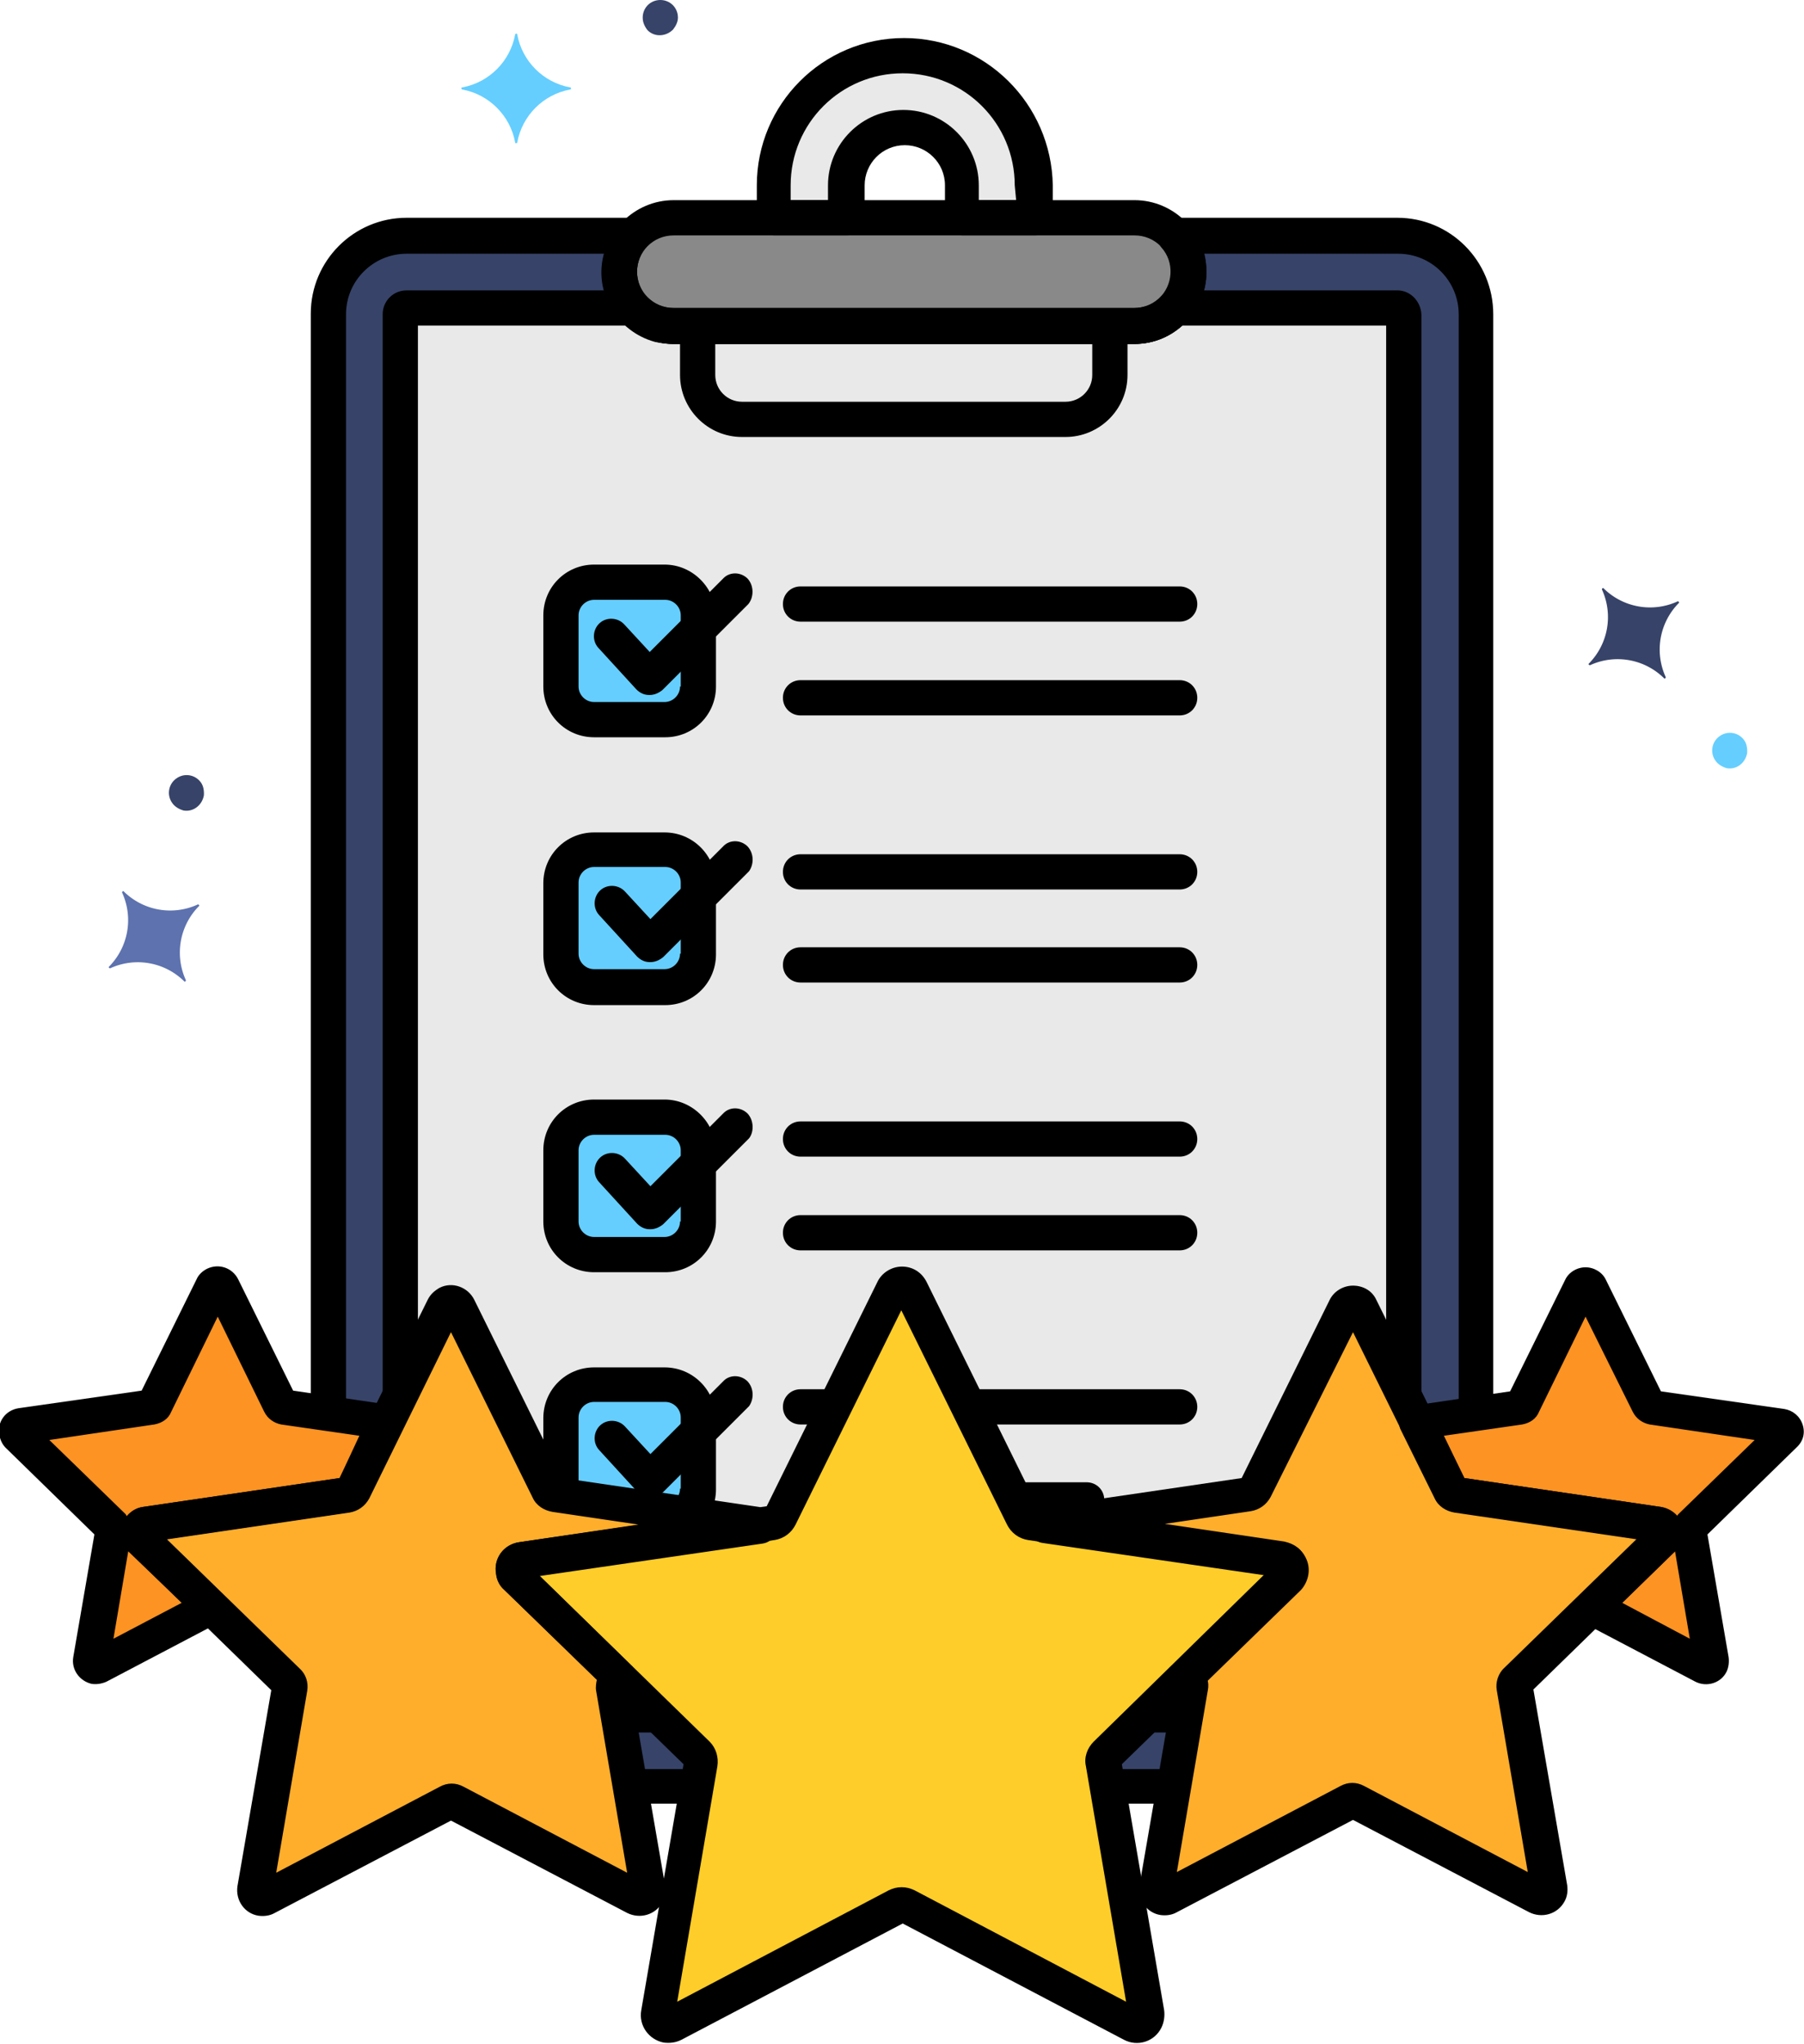 <svg xmlns="http://www.w3.org/2000/svg" width="256" height="290" fill="none"><g clip-path="url(#a)"><path fill="#374368" d="M198.302 33.398h-31.6c2.8 3.2 2.6 8-.6 10.9-1.4 1.3-3.2 2-5.1 2h-65.4c-4.2 0-7.7-3.4-7.7-7.7 0-1.9.7-3.7 2-5.1h-32.2c-6.1 0-11.1 5-11.1 11.1v197.8c0 6.1 5 11.1 11.1 11.1h140.6c6.1 0 11.1-5 11.1-11.1v-197.8c0-6.2-5-11.2-11.1-11.2Z"/><path fill="#E9E9EA" d="M198.305 43.7h-31.6c-1.5 1.6-3.5 2.6-5.7 2.6h-65.4c-2.2 0-4.3-.9-5.7-2.6h-32.2c-.5 0-.8.4-.9.9v197.799c0 .5.4.8.9.9h111.2l30.3-30.3v-168.4c-.1-.5-.4-.9-.9-.9Z"/><path fill="#65CEFE" d="M84.302 120.602h10.1c2.6 0 4.7 2.1 4.7 4.7v10.1c0 2.6-2.1 4.7-4.7 4.7h-10.1c-2.6 0-4.7-2.1-4.7-4.7v-10.1c0-2.6 2.1-4.7 4.7-4.7Zm0 37.898h10.1c2.6 0 4.7 2.1 4.7 4.7v10.1c0 2.6-2.1 4.7-4.7 4.7h-10.1c-2.6 0-4.7-2.1-4.7-4.7v-10.1c0-2.6 2.1-4.7 4.7-4.7Zm0-75.898h10.1c2.6 0 4.7 2.1 4.7 4.7v10.1c0 2.6-2.1 4.7-4.7 4.7h-10.1c-2.6 0-4.7-2.1-4.7-4.7v-10.1c0-2.6 2.1-4.7 4.7-4.7Zm0 113.898h10.1c2.6 0 4.7 2.1 4.7 4.7v10.1c0 2.6-2.1 4.7-4.7 4.7h-10.1c-2.6 0-4.7-2.1-4.7-4.7v-10.1c0-2.6 2.1-4.7 4.7-4.7Z"/><path fill="#E9E9EA" d="M128.298 7.898c-10.2 0-18.4 8.3-18.4 18.4v4.6h10.3v-4.6c0-4.5 3.7-8.2 8.2-8.2 4.5 0 8.2 3.7 8.2 8.2v4.6h10.3v-4.6c-.2-10.2-8.5-18.4-18.6-18.4Z"/><path fill="#898989" d="M160.998 30.898h-65.4c-4.2 0-7.7 3.4-7.7 7.7 0 4.3 3.4 7.7 7.7 7.7h65.4c4.2 0 7.7-3.4 7.7-7.7 0-4.3-3.5-7.7-7.7-7.7Z"/><path fill="#000" d="M198.302 30.898h-31.6c-1.4 0-2.5 1.1-2.5 2.5 0 .6.2 1.2.6 1.7 1.9 2.1 1.7 5.4-.4 7.3-1 .9-2.2 1.3-3.5 1.3h-65.3c-2.9 0-5.2-2.3-5.2-5.2 0-1.3.5-2.5 1.3-3.5.9-1 .8-2.6-.2-3.5-.5-.4-1.1-.6-1.7-.6h-32.1c-7.5 0-13.6 6.1-13.6 13.6v197.8c0 7.5 6.1 13.6 13.6 13.6h140.6c7.5 0 13.6-6.1 13.6-13.6v-197.7c0-7.6-6.1-13.7-13.6-13.7Zm8.6 211.5c0 4.8-3.9 8.6-8.6 8.6h-140.6c-4.8 0-8.6-3.9-8.6-8.6v-197.8c0-4.8 3.9-8.6 8.6-8.6h28c-1.5 5.4 1.8 11 7.2 12.5.9.2 1.8.3 2.6.3h65.5c5.6 0 10.2-4.6 10.2-10.2 0-.9-.1-1.8-.3-2.6h27.5c4.8 0 8.6 3.9 8.6 8.6v197.8h-.1Z"/><path fill="#000" d="M160.998 28.398h-65.4c-5.6 0-10.2 4.6-10.2 10.2s4.6 10.2 10.2 10.2h65.4c5.6 0 10.2-4.6 10.2-10.2s-4.6-10.2-10.2-10.2Zm0 15.4h-65.4c-2.9 0-5.2-2.3-5.2-5.2 0-2.9 2.3-5.2 5.2-5.2h65.4c2.9 0 5.2 2.3 5.2 5.2 0 2.9-2.4 5.2-5.2 5.2Z"/><path fill="#000" d="M198.305 41.2h-31.6c-.7 0-1.4.3-1.9.8-1 1.1-2.4 1.7-3.9 1.7h-65.3c-1.5 0-2.9-.6-3.9-1.7-.5-.5-1.2-.8-1.9-.8h-32.1c-1.9 0-3.4 1.5-3.4 3.4v197.799c0 1.9 1.5 3.4 3.4 3.4h111.2c.7 0 1.3-.3 1.8-.7l30.3-30.3c.5-.5.7-1.1.7-1.8v-168.4c-.1-1.9-1.6-3.4-3.4-3.4Zm-1.6 170.699-28.8 28.8h-108.6v-194.5h29.5c1.9 1.6 4.3 2.6 6.7 2.6h65.5c2.5 0 4.9-.9 6.7-2.6h29v165.7ZM128.298 5.398c-11.6 0-20.9 9.4-20.9 20.9v4.6c0 1.4 1.1 2.5 2.5 2.5h10.3c1.4 0 2.5-1.1 2.5-2.5v-4.6c0-3.1 2.5-5.7 5.7-5.7 3.1 0 5.7 2.5 5.7 5.7v4.6c0 1.4 1.1 2.5 2.5 2.5h10.3c1.4 0 2.5-1.1 2.5-2.5v-4.6c-.2-11.6-9.6-20.9-21.1-20.9Zm15.9 23h-5.3v-2.1c0-5.9-4.8-10.7-10.7-10.7-5.9 0-10.7 4.8-10.7 10.7v2.1h-5.3v-2.1c0-8.8 7.1-15.9 15.9-15.9s15.9 7.1 15.9 15.9l.2 2.1Z"/><path fill="#000" d="M157.5 43.8c-1.4 0-2.5 1.1-2.5 2.5v6.9c0 2.1-1.7 3.8-3.8 3.8h-45.9c-2.1 0-3.8-1.7-3.8-3.8v-6.9c0-1.4-1.1-2.5-2.5-2.5s-2.5 1.1-2.5 2.5v6.9c0 4.8 3.9 8.8 8.8 8.8h45.9c4.8 0 8.8-3.9 8.8-8.8v-6.9c0-1.4-1.1-2.5-2.5-2.5Zm9.902 77.399h-53.8c-1.4 0-2.5 1.1-2.5 2.5s1.1 2.5 2.5 2.5h53.8c1.4 0 2.5-1.1 2.5-2.5s-1.1-2.5-2.5-2.5Zm0 13.199h-53.8c-1.4 0-2.5 1.1-2.5 2.5s1.1 2.5 2.5 2.5h53.8c1.4 0 2.5-1.1 2.5-2.5s-1.1-2.5-2.5-2.5Zm0 24.704h-53.8c-1.4 0-2.5 1.1-2.5 2.5s1.1 2.5 2.5 2.5h53.8c1.4 0 2.5-1.1 2.5-2.5s-1.1-2.5-2.5-2.5Zm0 13.296h-53.8c-1.4 0-2.5 1.1-2.5 2.5s1.1 2.5 2.5 2.5h53.8c1.4 0 2.5-1.1 2.5-2.5s-1.1-2.5-2.5-2.5Zm0 24.704h-53.8c-1.4 0-2.5 1.1-2.5 2.5s1.1 2.5 2.5 2.5h53.8c1.4 0 2.5-1.1 2.5-2.5s-1.1-2.5-2.5-2.5Zm-13.2 13.199h-40.6c-1.4 0-2.5 1.1-2.5 2.5s1.1 2.5 2.5 2.5h40.6c1.4 0 2.5-1.1 2.5-2.5s-1.1-2.5-2.5-2.5Zm-59.9-92.199h-10c-4 0-7.2 3.2-7.2 7.2v10.1c0 4 3.2 7.2 7.2 7.2h10.1c4 0 7.2-3.2 7.2-7.2v-10.1c-.1-4-3.3-7.2-7.3-7.2Zm2.2 17.2c0 1.2-1 2.2-2.2 2.2h-10c-1.2 0-2.2-1-2.2-2.2v-10.1c0-1.2 1-2.2 2.2-2.2h10.1c1.2 0 2.2 1 2.2 2.2v10.1h-.1Z"/><path fill="#000" d="M106.1 120.102c-1-1-2.6-1-3.5 0l-10.3 10.3-3.6-3.9c-.9-1-2.5-1.1-3.5-.2-1 .9-1.1 2.5-.2 3.5l5.4 5.9c.5.5 1.1.8 1.8.8h.1c.7 0 1.3-.3 1.8-.7l12.2-12.2c.7-1 .7-2.5-.2-3.5ZM94.302 156h-10c-4 0-7.2 3.2-7.2 7.2v10.1c0 4 3.2 7.2 7.2 7.2h10.1c4 0 7.2-3.2 7.2-7.2v-10.1c-.1-3.9-3.3-7.2-7.3-7.2Zm2.2 17.3c0 1.2-1 2.2-2.2 2.2h-10c-1.2 0-2.2-1-2.2-2.2v-10.1c0-1.2 1-2.2 2.2-2.2h10.1c1.2 0 2.2 1 2.2 2.2v10.1h-.1Z"/><path fill="#000" d="M106.1 158c-1-1-2.6-1-3.5 0l-10.3 10.3-3.6-3.9c-.9-1-2.5-1.1-3.5-.2-1 .9-1.1 2.5-.2 3.5l5.4 5.9c.5.5 1.1.8 1.8.8h.1c.7 0 1.3-.3 1.8-.7l12.2-12.2c.7-.9.7-2.5-.2-3.5Zm61.302-74.8h-53.8c-1.4 0-2.5 1.1-2.5 2.5s1.1 2.5 2.5 2.5h53.8c1.4 0 2.5-1.1 2.5-2.5s-1.1-2.5-2.5-2.5Zm0 13.3h-53.8c-1.4 0-2.5 1.1-2.5 2.5s1.1 2.5 2.5 2.5h53.8c1.4 0 2.5-1.1 2.5-2.5s-1.1-2.5-2.5-2.5Zm-73.1-16.398h-10c-4 0-7.2 3.2-7.2 7.2v10.1c0 4 3.2 7.2 7.2 7.2h10.1c4 0 7.2-3.2 7.2-7.2v-10.1c-.1-3.9-3.3-7.2-7.3-7.2Zm2.2 17.3c0 1.2-1 2.2-2.2 2.2h-10c-1.2 0-2.2-1-2.2-2.2v-10.1c0-1.2 1-2.2 2.2-2.2h10.1c1.2 0 2.2 1 2.2 2.2v10.1h-.1Z"/><path fill="#000" d="M106.098 82.102c-1-1-2.6-1-3.5 0l-10.4 10.4-3.6-3.9c-.9-1-2.5-1.1-3.5-.2-1 .9-1.1 2.5-.2 3.5l5.4 5.9c.5.5 1.1.8 1.8.8h.1c.7 0 1.3-.3 1.8-.7l12.2-12.2c.8-1 .8-2.6-.1-3.6ZM94.302 194h-10c-4 0-7.2 3.2-7.2 7.2v10.1c0 4 3.2 7.2 7.2 7.2h10.1c4 0 7.2-3.2 7.2-7.2v-10.1c-.1-4-3.3-7.2-7.3-7.2Zm2.2 17.2c0 1.2-1 2.2-2.2 2.2h-10c-1.2 0-2.2-1-2.2-2.2v-10.1c0-1.2 1-2.2 2.2-2.2h10.1c1.2 0 2.2 1 2.2 2.2v10.1h-.1Z"/><path fill="#000" d="M106.1 196c-1-1-2.6-1-3.5 0l-10.3 10.3-3.6-3.9c-.9-1-2.5-1.1-3.5-.2-1 .9-1.1 2.5-.2 3.5l5.4 5.9c.5.5 1.1.8 1.8.8h.1c.7 0 1.3-.3 1.8-.7l12.2-12.2c.7-1 .7-2.5-.2-3.5Z"/><path fill="#374368" d="M93.703 0c-1.4 0-2.5 1.1-2.5 2.5 0 .7.3 1.3.7 1.8 1 1 2.6.9 3.6-.1.4-.5.7-1.1.7-1.7 0-1.4-1.1-2.5-2.5-2.5Z"/><path fill="#65CEFE" d="M80.902 12.4c-3.8-.7-6.8-3.7-7.5-7.5 0-.1-.1-.2-.2-.1-.1 0-.1.1-.1.1-.7 3.8-3.7 6.8-7.5 7.5-.1 0-.2.1-.1.2 0 .1.1.1.1.1 3.8.7 6.8 3.7 7.5 7.5 0 .1.1.2.2.1.1 0 .1-.1.1-.1.7-3.8 3.7-6.8 7.5-7.5.1 0 .2-.1.1-.2 0-.1 0-.1-.1-.1Z"/><g clip-path="url(#b)"><path fill="#FFCD29" d="M182.794 223.799c.6-.6.6-1.5 0-2.1-.2-.2-.5-.4-.8-.4l-35.6-5.2c-.5-.1-.9-.4-1.1-.8l-16-32.3c-.4-.7-1.2-1-2-.7-.3.1-.5.4-.7.7l-15.9 32.3c-.2.4-.6.7-1.1.8l-35.6 5.2c-.8.1-1.3.9-1.2 1.7 0 .3.2.6.4.8l25.8 25.1c.3.3.5.8.4 1.3l-6.1 35.5c-.1.8.4 1.5 1.2 1.7.3.1.6 0 .9-.1l31.9-16.8c.4-.2.9-.2 1.4 0l31.9 16.8c.7.4 1.6.1 2-.6.1-.3.2-.6.1-.9l-6.1-35.5c-.1-.5.1-1 .4-1.3l25.8-25.2Z"/><path fill="#FFAE2C" d="M235.995 218.201c.5-.5.5-1.2 0-1.7-.2-.2-.4-.3-.7-.3l-28.6-4.2c-.4-.1-.7-.3-.9-.6l-12.8-25.9c-.3-.6-1-.8-1.6-.5-.2.1-.4.3-.5.5l-12.8 25.9c-.2.3-.5.6-.9.6l-28.6 4.2c-.1 0-.3.1-.4.1l33.7 4.9c.8.1 1.3.9 1.2 1.7 0 .3-.2.6-.4.8l-14.5 14.2.5.5c.3.3.4.7.3 1l-4.9 28.5c-.1.6.3 1.2 1 1.4.3 0 .5 0 .7-.1l25.6-13.5c.3-.2.7-.2 1.1 0l25.6 13.5c.6.3 1.3.1 1.6-.5.1-.2.2-.5.1-.7l-4.9-28.5c-.1-.4.1-.8.3-1l20.8-20.3Zm-149.096 21.2c-.1-.4.1-.8.3-1l.5-.5-14.5-14.2c-.6-.6-.6-1.5 0-2.1.2-.2.5-.4.8-.4l33.7-4.9c-.1-.1-.2-.1-.4-.1l-28.6-4.2c-.4-.1-.7-.3-.9-.6l-12.8-25.9c-.3-.6-1-.8-1.6-.5-.2.1-.4.3-.5.5l-12.8 25.9c-.2.3-.5.6-.9.6l-28.6 4.2c-.6.1-1.1.7-1 1.3 0 .3.2.5.3.7l20.7 20.2c.3.3.4.7.3 1l-4.9 28.5c-.1.6.3 1.2 1 1.4.3 0 .5 0 .7-.1l25.6-13.5c.3-.2.7-.2 1.1 0l25.6 13.5c.6.3 1.3.1 1.6-.5.1-.2.2-.5.1-.7l-4.8-28.6Z"/><path fill="#FC9322" d="M253.294 203.599c.3-.3.3-.8 0-1.1-.1-.1-.3-.2-.4-.2l-18.4-2.7c-.2 0-.5-.2-.6-.4l-8.2-16.6c-.2-.4-.6-.5-1-.3-.1.1-.3.2-.3.3l-8.2 16.6c-.1.2-.3.4-.6.4l-14.5 2.1 4.8 9.7c.2.3.5.6.9.6l28.6 4.2c.6.1 1.1.7 1 1.3 0 .3-.2.5-.3.7l-10 9.8 15.8 8.3c.4.2.8.1 1-.3.1-.1.1-.3.1-.5l-3.1-18.3c0-.2 0-.5.2-.7l13.2-12.9Zm-212.898-3.898c-.2 0-.5-.2-.6-.4l-8.2-16.6c-.2-.4-.6-.5-1-.3-.1.1-.3.2-.3.3l-8.2 16.6c-.1.2-.3.4-.6.4l-18.4 2.7c-.4.1-.7.4-.6.9 0 .2.1.3.2.4l13.3 13c.2.2.3.4.2.7l-3.1 18.3c-.1.4.2.8.6.9.2 0 .3 0 .5-.1l15.8-8.5-10-9.8c-.5-.5-.5-1.2 0-1.7.2-.2.4-.3.7-.3l28.6-4.2c.4-.1.7-.3.9-.6l4.8-9.7-14.6-2Z"/><path fill="#000" d="M185.501 221.499c-.5-1.4-1.7-2.5-3.2-2.7l-35.1-5.1-15.7-31.8c-.7-1.4-2-2.2-3.5-2.2s-2.9.9-3.5 2.2l-15.7 31.8-35.1 5.1c-2.2.3-3.7 2.3-3.3 4.5.1.9.5 1.7 1.2 2.3l25.4 24.7-6 34.9c-.4 2.2 1.1 4.2 3.2 4.6.9.1 1.7 0 2.5-.4l31.4-16.5 31.4 16.5c1.9 1 4.3.3 5.3-1.7.4-.8.5-1.7.4-2.5l-6-34.9 25.4-24.7c1-1.1 1.4-2.7.9-4.1Zm-30.3 25.6c-.9.9-1.4 2.2-1.1 3.5l5.7 33.4-30-15.8c-1.2-.6-2.5-.6-3.7 0l-30 15.8 5.7-33.4c.2-1.3-.2-2.6-1.1-3.5l-24.3-23.7 33.5-4.9c1.3-.2 2.4-1 3-2.2l15-30.4 15 30.4c.6 1.2 1.7 2 3 2.2l33.5 4.9-24.2 23.7Z"/><path fill="#000" d="M238.701 216.302c-.4-1.3-1.6-2.3-3-2.5l-27.9-4.1-12.5-25.3c-.6-1.3-1.9-2-3.3-2s-2.7.8-3.3 2l-12.5 25.3-27.9 4.1c-.4.1-.8.2-1.2.4-1.2.7-1.7 2.2-1 3.4.4.7 1.1 1.2 1.8 1.3l31.6 4.6-13 12.7c-1 1-1 2.5 0 3.5l-4.8 27.8c-.3 2 1 3.9 3 4.2.8.1 1.6 0 2.3-.4l25-13.1 25 13.1c1.8.9 4 .3 5-1.5.4-.7.5-1.5.4-2.3l-4.8-27.8 20.2-19.7c.9-1 1.3-2.4.9-3.7Zm-25.2 20.3c-.9.8-1.3 2.1-1.1 3.2l4.4 25.8-23.2-12.2c-1.1-.6-2.3-.6-3.4 0l-23.2 12.2 4.4-25.8c.1-.5.1-1.1-.1-1.6l13.1-12.7c1.6-1.5 1.6-4 .1-5.6-.6-.6-1.4-1-2.3-1.2l-16.9-2.5 12.2-1.8c1.2-.2 2.2-.9 2.8-2l11.7-23.4 11.6 23.5c.5 1.1 1.6 1.8 2.8 2l25.9 3.8-18.8 18.3ZM108.897 214.2c-.4-.2-.8-.3-1.2-.4l-27.9-4.1-12.5-25.3c-.9-1.8-3.1-2.6-4.9-1.7-.7.4-1.3.9-1.7 1.7l-12.5 25.3-27.9 4.1c-2 .3-3.4 2.2-3.1 4.2.1.8.5 1.5 1.1 2.1l20.2 19.7-4.8 27.8c-.3 2 1 3.9 3 4.2.8.1 1.6 0 2.3-.4l25-13.1 25 13.1c1.8.9 4 .3 5-1.5.4-.7.5-1.5.4-2.3l-4.8-27.8c1-1 1-2.6 0-3.5l-13-12.7 31.6-4.6c1.4-.2 2.3-1.5 2.1-2.8-.2-1-.7-1.7-1.4-2Zm-35.2 4.6c-2.2.3-3.7 2.3-3.3 4.5.1.9.5 1.7 1.2 2.3l13.1 12.7c-.1.5-.2 1.1-.1 1.6l4.4 25.8-23.2-12.2c-1.1-.6-2.3-.6-3.4 0l-23.2 12.2 4.4-25.8c.2-1.2-.2-2.4-1.1-3.2l-18.8-18.3 25.9-3.8c1.2-.2 2.2-.9 2.8-2l11.6-23.6 11.6 23.5c.5 1.1 1.6 1.8 2.8 2l12.2 1.8-16.9 2.5Z"/><path fill="#000" d="M255.798 202.101c-.4-1.2-1.4-2-2.6-2.2l-17.5-2.5-7.8-15.8c-.5-1.1-1.7-1.8-2.9-1.8s-2.4.7-2.9 1.8l-7.8 15.8-13.6 2c-1.4.2-2.3 1.5-2.1 2.8 0 .3.1.5.2.7l4.8 9.7c.5 1.1 1.6 1.8 2.8 2l25.9 3.8-8.1 7.9c-1 1-1 2.5 0 3.5.2.2.4.3.6.5l15.8 8.3c1.6.8 3.6.2 4.4-1.4.3-.6.4-1.4.3-2.1l-3-17.4 12.6-12.3c1-.9 1.3-2.1.9-3.3Zm-25.6 25.3 7.5-7.3 2.1 12.4-9.6-5.1Zm8-12.6c-.1.1-.2.2-.2.3-.6-.7-1.4-1.1-2.3-1.3l-27.9-4.1-2.9-6 11.1-1.6c1.1-.2 2-.8 2.4-1.8l6.6-13.5 6.7 13.5c.5 1 1.4 1.6 2.4 1.8l14.9 2.2-10.8 10.5ZM57.097 200.6c-.4-.7-1.1-1.2-1.9-1.3l-13.6-2-7.8-15.8c-.8-1.6-2.7-2.3-4.4-1.5-.6.3-1.2.8-1.5 1.5l-7.8 15.8-17.5 2.5c-1.8.3-3 1.9-2.7 3.7.1.7.4 1.4.9 1.9l12.6 12.3-3 17.4c-.3 1.8.9 3.4 2.6 3.8.7.1 1.4 0 2.1-.3l15.8-8.3c1.2-.6 1.7-2.2 1-3.4-.1-.2-.3-.4-.5-.6l-8.1-7.9 25.9-3.8c1.2-.2 2.2-.9 2.8-2l4.8-9.7c.7-.7.7-1.6.3-2.3Zm-31.3 26.8-9.7 5.1 2.1-12.4 7.6 7.3Zm22.4-17.7-27.9 4.1c-.9.1-1.7.6-2.3 1.3-.1-.1-.1-.2-.2-.3l-10.8-10.5 14.9-2.2c1.1-.2 2-.8 2.4-1.8l6.6-13.5 6.6 13.5c.5 1 1.4 1.6 2.4 1.8l11.1 1.6-2.8 6Z"/><path fill="#65CEFE" d="M244.048 104.433a2.476 2.476 0 0 0-.614 3.482c.401.573.991.893 1.606 1.073 1.393.246 2.646-.754 2.891-2.147.041-.639-.057-1.302-.401-1.794a2.476 2.476 0 0 0-3.482-.614Z"/><path fill="#374368" d="M25.048 110.433a2.476 2.476 0 0 0-.614 3.482c.401.573.991.893 1.606 1.073 1.393.246 2.646-.754 2.891-2.147.041-.639-.057-1.302-.401-1.794a2.476 2.476 0 0 0-3.482-.614ZM238.032 85.34a9.377 9.377 0 0 1-10.446-1.842c-.057-.082-.196-.106-.221.033-.082.057-.024.14-.024.14a9.377 9.377 0 0 1-1.842 10.445c-.082.057-.107.197.033.221.057.082.139.025.139.025a9.375 9.375 0 0 1 10.445 1.841c.058.082.197.107.222-.032.081-.058.024-.14.024-.14a9.377 9.377 0 0 1 1.842-10.445c.082-.058.106-.197-.033-.221-.057-.082-.057-.082-.139-.025Z"/><path fill="#5D72AE" d="M28.032 128.34a9.375 9.375 0 0 1-10.446-1.842c-.057-.082-.196-.106-.22.033-.083.057-.025.139-.025.139a9.376 9.376 0 0 1-1.842 10.446c-.082.057-.107.197.033.221.057.082.139.025.139.025a9.374 9.374 0 0 1 10.445 1.841c.058.082.197.107.221-.032.082-.058.025-.14.025-.14a9.375 9.375 0 0 1 1.842-10.445c.082-.057.106-.197-.033-.221-.057-.082-.057-.082-.14-.025Z"/></g></g><defs><clipPath id="a"><path fill="#fff" d="M0 0h256v290H0z"/></clipPath><clipPath id="b"><path fill="#fff" d="M0 81h256v209H0z"/></clipPath></defs></svg>